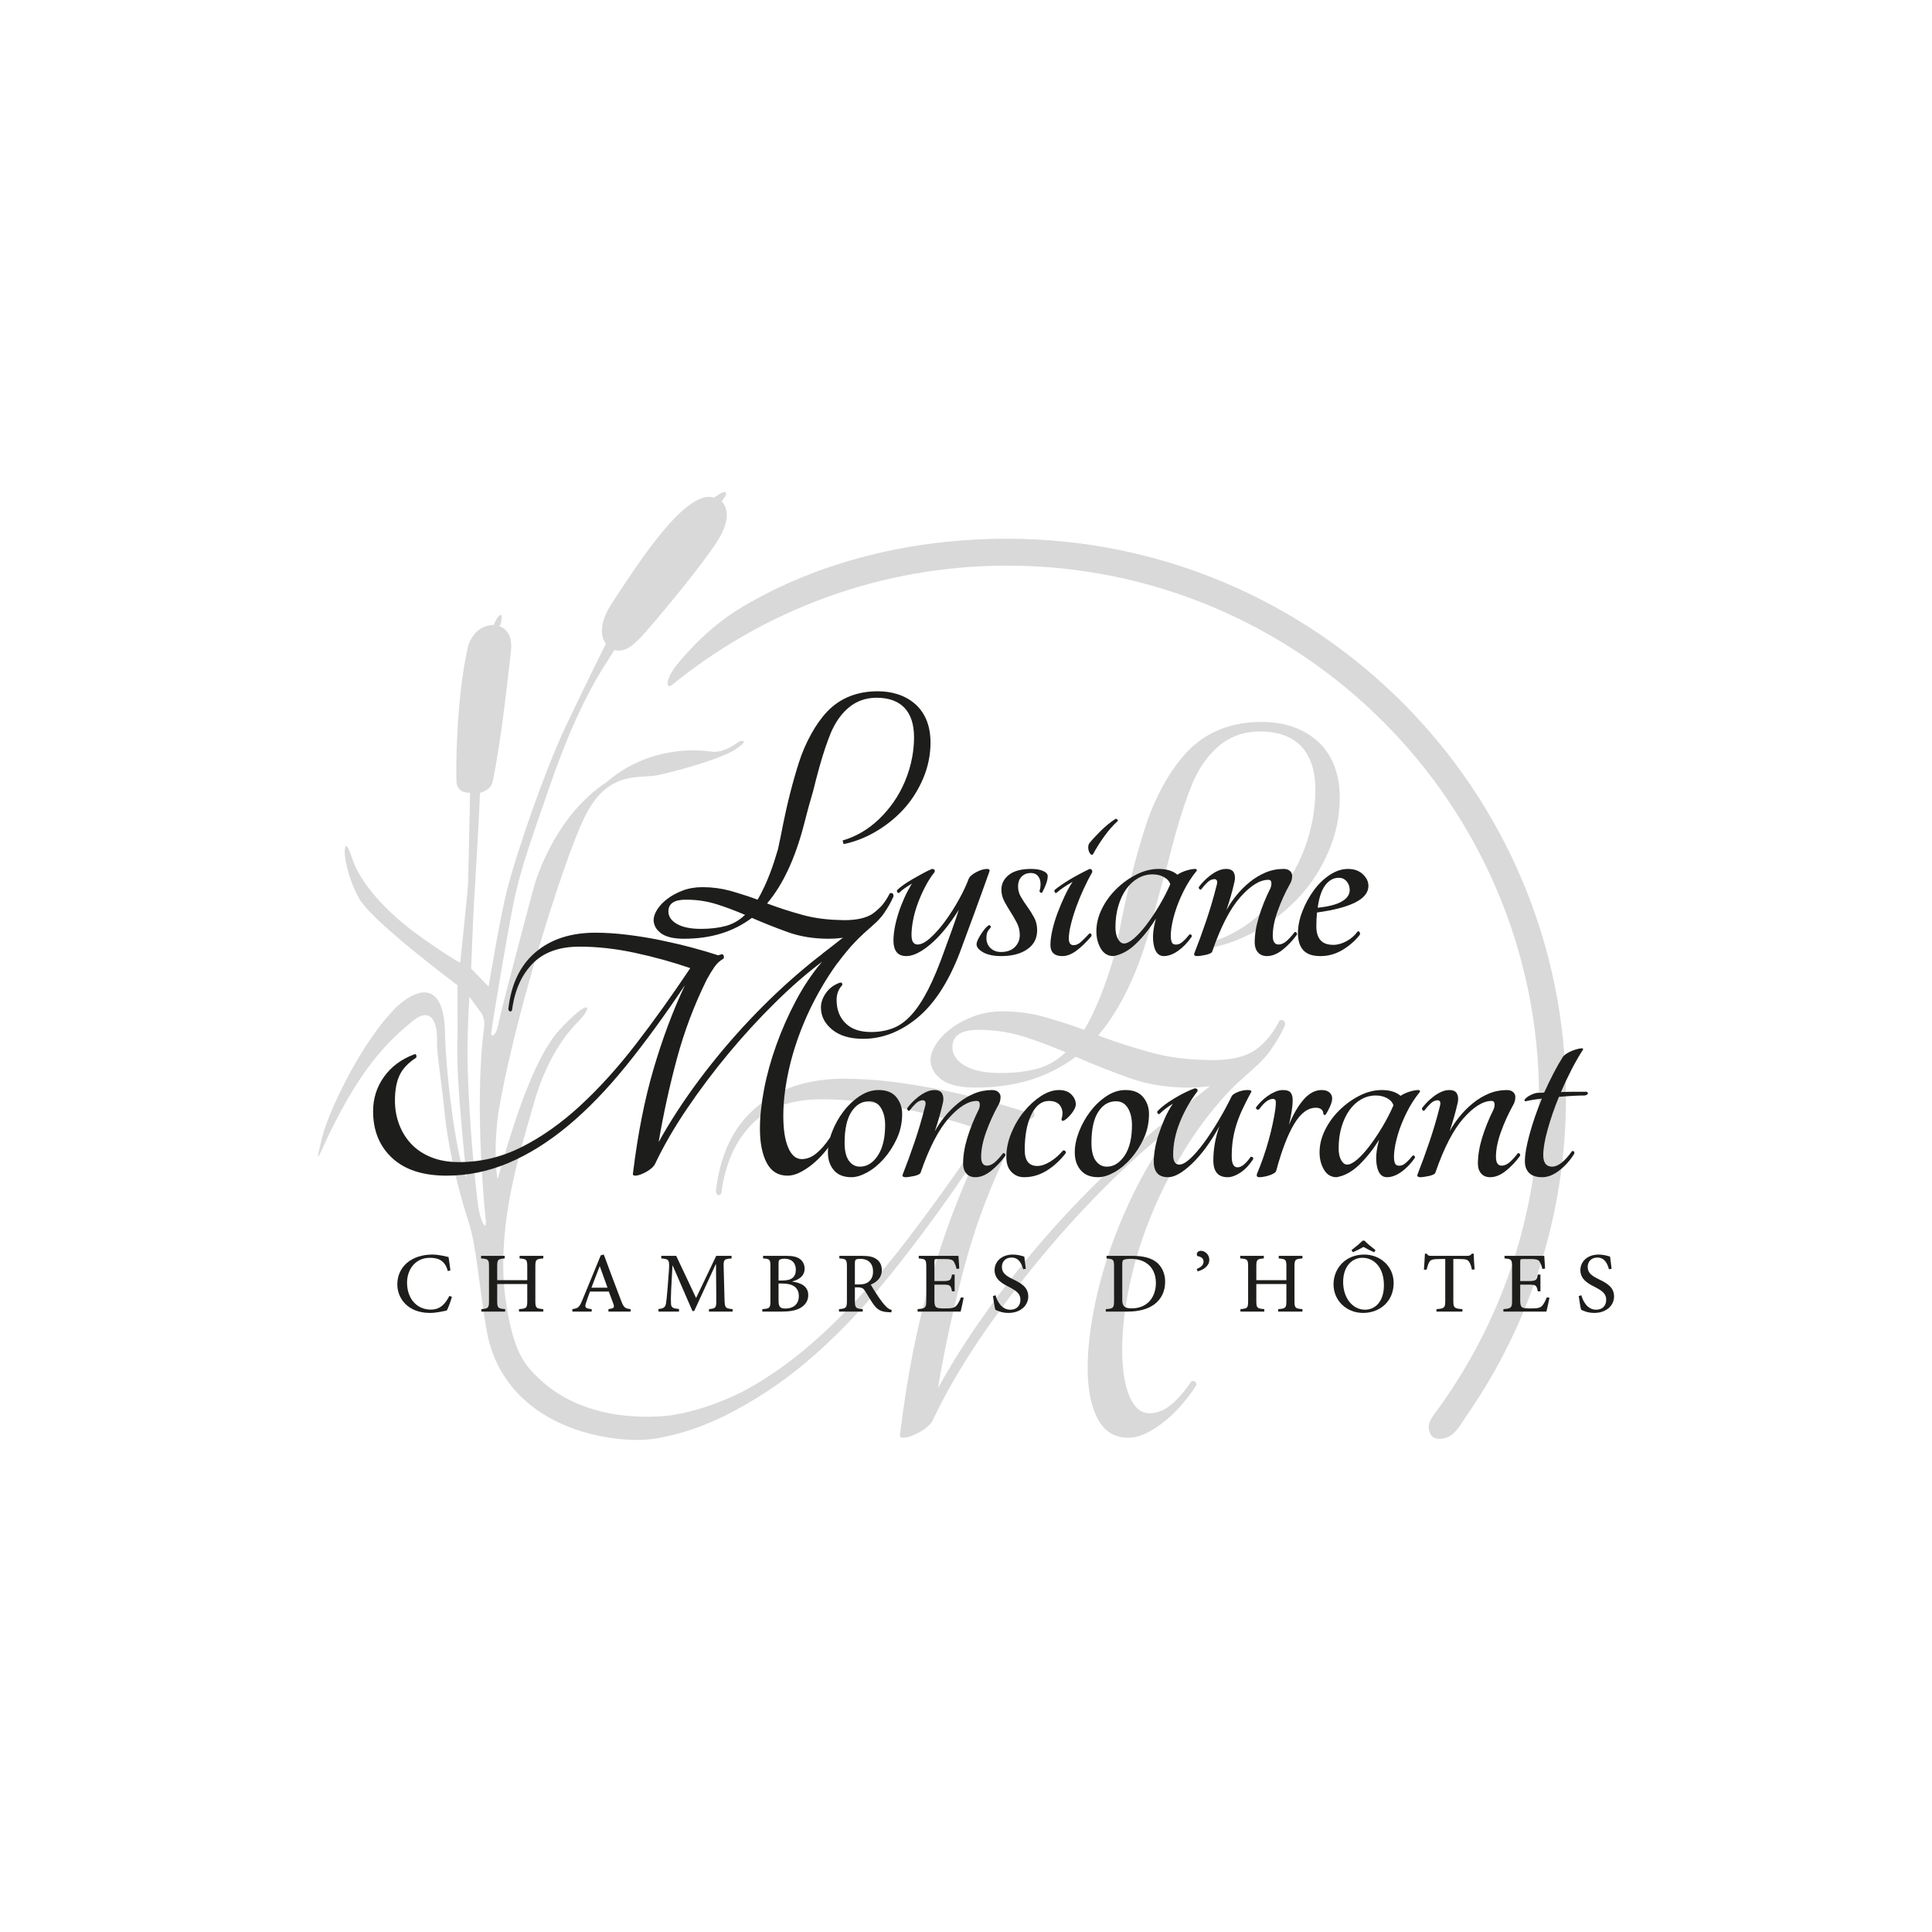<?xml version="1.0" encoding="utf-8"?>
<!-- Generator: Adobe Illustrator 16.0.0, SVG Export Plug-In . SVG Version: 6.00 Build 0)  -->
<!DOCTYPE svg PUBLIC "-//W3C//DTD SVG 1.1//EN" "http://www.w3.org/Graphics/SVG/1.1/DTD/svg11.dtd">
<svg version="1.1" id="Calque_1" xmlns="http://www.w3.org/2000/svg" xmlns:xlink="http://www.w3.org/1999/xlink" x="0px" y="0px"
	 width="730px" height="730px" viewBox="0 0 730 730" enable-background="new 0 0 730 730" xml:space="preserve">
<g>
	<g>
		<path fill="#D9D9D9" d="M380.553,203.553c-35.845,0-70.623,8.437-99.493,25.425c-12.146,7.148-20.384,16.192-25.439,22.383
			c-3.594,4.401-4.49,9.126-1.858,7.58c34.604-28.239,78.742-45.213,126.79-45.213c110.814,0,200.973,90.155,200.973,200.972
			c0,44.625-14.624,85.893-39.326,119.277c-2.257,3.049-3.098,5.115-1.684,7.898c1.485,2.924,5.975,1.672,7.586,0.555
			c2.795-1.926,4.262-4.937,6.196-7.728c23.578-34.079,37.402-75.425,37.402-120.003C591.7,298.087,497.172,203.553,380.553,203.553
			z"/>
		<path fill="#D9D9D9" d="M502.654,286.113c-1.222-2.179-2.73-4.143-4.562-5.826c-2.995-2.749-6.534-4.725-10.534-5.97
			c-3.277-1.014-6.854-1.551-10.751-1.551c-11.552,0-21.036,3.783-28.192,11.244c-3.299,3.48-6.355,7.76-9.086,12.735
			c-2.756,5.014-5.01,10.229-6.701,15.502c-1.719,5.34-3.422,11.278-5.053,17.646c-1.625,6.349-3.4,14.501-5.294,24.239
			c-0.457,2.345-0.933,4.614-1.435,6.836c-1.466,4.996-2.937,9.469-4.413,13.327c-0.997,2.621-2.011,5.023-3.036,7.255
			c-1.295,2.826-2.604,5.37-3.947,7.573c-3.779-1.422-7.48-2.622-11.139-3.727c-1.418-0.414-2.834-0.873-4.223-1.246
			c-5.016-1.345-10.143-2.012-15.361-2.012c-4.1,0-7.799,0.632-11.123,1.908c-3.318,1.27-6.176,2.824-8.579,4.658
			c-2.399,1.836-4.274,3.811-5.616,5.932c-1.344,2.123-2.013,4.094-2.013,5.932c0,1.068,0.248,2.052,0.614,2.992
			c0.542,1.379,1.479,2.631,2.82,3.744c0.271,0.225,0.502,0.471,0.8,0.68c2.824,1.982,7.073,2.969,12.719,2.969
			c14.971,0,27.609-3.881,37.923-11.657c6.496,2.834,13.163,5.478,20.026,7.944c6.843,2.474,14.436,3.713,22.768,3.713
			c2.848,0,5.492-0.208,7.986-0.578c-3.533,2.788-7.314,5.761-11.148,8.799c-0.018,0.018-0.021,0.033-0.049,0.051
			c-3.289,2.495-6.602,5.12-9.953,7.913c-10.588,8.833-20.854,18.509-30.81,29.03c-9.961,10.51-19.317,21.625-28.079,33.33
			c-8.767,11.717-16.37,23.386-22.817,35.021c2.658-15.703,6.063-31.226,10.195-46.586c4.136-15.354,9.703-30.11,16.724-44.275
			c1.535-2.805,2.976-5.154,4.311-7.041c1.33-1.895,2.98-3.404,4.947-4.525c0.279-0.426,0.348-0.911,0.207-1.473
			c-0.144-0.557-0.496-0.91-1.051-1.053c-0.842,0.283-1.55,0.496-2.106,0.634c-4.197-1.404-9.074-2.841-14.615-4.313
			c-5.538-1.478-11.357-2.841-17.458-4.103c-6.097-1.262-12.3-2.275-18.619-3.052c-6.299-0.769-12.265-1.154-17.873-1.154
			c-13.746,0-24.891,3.651-33.445,10.937c-8.549,7.299-13.6,17.883-15.14,31.759c0.139,0.702,0.451,1.124,0.944,1.263
			c0.495,0.141,0.876-0.139,1.162-0.836c1.398-10.801,5.181-19.391,11.359-25.774c6.169-6.38,14.935-9.565,26.284-9.565
			c9.957,0,20.297,1.152,31.027,3.469c10.725,2.313,20.997,5.154,30.812,8.523c-10.093,15.143-20.227,29.305-30.387,42.48
			c-10.173,13.186-20.546,24.645-31.131,34.385c-9.189,8.461-18.592,15.332-28.2,20.672c-5.551,2.971-16.334,7.961-28.746,9.853
			c-5.955,0.789-31.118,3.008-48.783-12.806c-4.925-4.404-8.399-8.198-10.999-17.287c-1.213-4.041-3.175-13.277-3.558-22.02
			c-1.125-25.549,6.906-49.383,11.238-64.956c4.336-15.571,10.736-25.323,16.806-31.48c6.093-6.142,4.779-9.68-6.892,2.95
			c-11.666,12.62-20.621,47.18-23.417,56.43c-0.577-3.143-1.33-11.185,0.089-23.557c4.962-32.509,23.831-94.458,32.609-112.874
			c8.782-18.41,20.795-14.794,27.901-16.272c7.081-1.521,23.747-5.992,29.52-9.882c5.788-3.904,1.277-2.934,1.277-2.934
			s-5.405,4.458-10.125,3.991c-11.938-1.765-27.571,0.652-39.825,11.301c-21.102,13.777-27.809,40.174-27.809,40.174
			c-0.326,1.118-12.426,46.573-13.347,51.433c-0.908,4.854-2.786,4.865-2.717,3.485c0.057-1.368,7.195-44.397,9.282-53.019
			c2.635-10.884,5.198-18.317,13.116-41.092c11.683-33.636,20.947-45.241,24.16-50.691c3.552,0.865,6.435-0.983,10.459-5.327
			c3.983-4.329,22.124-25.776,28.678-36.184c6.574-10.404,1.428-14.662,1.428-14.662s0,0,1.227-1.781
			c1.52-2.859-1.132-1.901-4.118,0.373c-11.137-3.884-31.207,28.868-38.412,39.602c-7.15,10.717-2.451,15.578-2.451,15.578
			s-7.258,14.391-15.637,32.206c-7.135,15.195-17.896,45.681-21.879,61.509c-2.561,10.173-6.804,35.808-6.804,35.808l-6.588-6.744
			c0,0,0.696-18.717,1.083-25.21c0.087-1.479,0.262-4.289,0.364-5.917c1.418-22.939,1.902-35.356,1.902-35.356
			s3.661-0.711,4.652-3.709c3.147-14.014,6.085-41.486,7.043-49.81c0.939-8.309-4.44-9.389-4.44-9.389s0.617-0.321,0.844-2.343
			c0.658-3.759-1.817-1.371-2.864,1.847c-4.831-0.027-8.399,3.492-9.745,8.002c-4.533,19.701-4.599,46.484-4.399,51.141
			c0.207,4.698,5.138,4.278,5.138,4.278s-0.357,19.865-0.764,34.877c-0.042,1.553-2.949,29.33-2.949,29.33
			c-1.48-0.622-8.935-5.334-16.853-11.16c-10.821-7.962-20.796-18.647-23.931-28.123c-3.259-9.803-2.837-1.616-2.837-1.616
			s0.674,8.266,5.56,16.851c4.896,8.595,37.051,32.573,37.051,32.573c-0.129,2.723,0.084,16.225,0.018,18.305
			c-0.296,8.932-0.286,18.704,3.403,54.397c-3.212-3.991-7.804-37.042-8.155-54.743c-0.326-17.705-8.53-18.51-18.056-10.025
			c-14.054,13.779-26.243,40.84-28.272,49.152c-2.04,8.326-2.304,9.46-0.411,5.5c14.245-31.754,26.084-42.082,34.273-48.877
			c8.166-6.805,9.656,2.363,9.439,7.101c-0.227,4.747,1.77,15.671,2.802,26.731c1.042,11.057,4.36,27.215,9.004,41.452
			c3.248,9.958,3.805,22.987,6.892,41.128c4.472,26.291,27.044,39.076,50.949,41.398c7.585,0.736,12.953-0.09,16.75-0.999
			c16.56-3.304,30.895-12.364,37.083-16.255c0.079-0.055,0.165-0.104,0.247-0.162c0.19-0.119,0.376-0.234,0.554-0.344l-0.013-0.016
			c4.841-3.143,9.645-6.682,14.422-10.652c10.862-9.039,21.663-20.192,32.392-33.444c10.723-13.249,21.693-28.29,32.909-45.11
			c-6.73,14.296-12.584,29.932-17.56,46.896c-4.978,16.967-8.8,36.321-11.465,58.057c-0.278,0.983,0.136,1.466,1.262,1.466
			c0.844,0,1.825-0.202,2.945-0.626c1.129-0.421,2.24-0.947,3.37-1.577c1.118-0.631,2.098-1.331,2.943-2.105
			c0.84-0.766,1.396-1.438,1.686-1.999c4.76-10.097,10.757-20.473,17.974-31.132c7.227-10.648,15.011-20.988,23.345-31.022
			c8.348-10.021,17.006-19.447,25.986-28.287c8.966-8.833,17.665-16.405,26.073-22.707c-5.468,6.447-10.337,13.702-14.617,21.765
			c-4.273,8.062-7.918,16.297-10.938,24.713c-3.016,8.413-5.293,16.648-6.836,24.711c-1.545,8.064-2.315,15.387-2.315,21.98
			c0,7.991,1.267,14.373,3.792,19.143c2.527,4.766,6.377,7.145,11.566,7.145c2.24,0,4.555-0.592,6.936-1.785
			c2.385-1.186,4.734-2.732,7.057-4.629c2.311-1.888,4.443-3.994,6.412-6.307c1.956-2.311,3.71-4.656,5.262-7.051
			c0.133-0.691-0.04-1.182-0.535-1.467c-0.486-0.285-0.945-0.285-1.358,0c-2.53,3.781-5.087,6.729-7.681,8.831
			c-2.596,2.104-5.295,3.157-8.104,3.157c-3.222,0-5.747-2.134-7.561-6.418c-1.829-4.271-2.735-10.198-2.735-17.771
			c0-7.43,0.945-15.597,2.835-24.495c1.894-8.906,4.729-17.915,8.515-27.036c3.787-9.111,8.449-17.984,13.988-26.608
			c4.652-7.241,9.914-13.883,15.711-19.993c5.744-5.723,11.781-10.092,14.838-14.588c0.199-0.293,0.371-0.566,0.527-0.829
			c1.369-1.907,2.67-3.927,3.813-6.187c0.431-0.852,0.853-1.724,1.263-2.629c0.135-0.844-0.041-1.441-0.527-1.802
			c-0.504-0.351-1.031-0.313-1.598,0.108c-1.785,3.563-3.922,6.502-6.4,8.82c-0.078,0.063-0.165,0.143-0.242,0.215
			c-0.787,0.718-1.609,1.389-2.465,1.986c-3.678,2.536-9.038,3.809-16.108,3.809c-0.756,0-1.479-0.049-2.229-0.061
			c-7.588-0.157-14.604-1.063-20.968-2.799c-6.995-1.906-13.669-4.063-20.021-6.463c8.762-10.302,15.609-24.928,20.553-43.855
			c1.738-6.964,3.453-13.227,5.146-18.831c1.077-4.374,2.199-8.777,3.427-13.167c2.136-7.63,4.343-14.242,6.575-19.641
			c0.338-0.835,0.753-1.604,1.137-2.402c2.226-4.527,5.123-8.402,8.732-11.444c4.243-3.582,9.328-5.424,15.107-5.511
			c0.144-0.005,0.275-0.014,0.414-0.014c13.723,0,20.973,7.644,20.973,22.101c0,3.65-0.352,7.284-0.992,10.884
			c-0.852,4.713-2.23,9.373-4.175,13.943c-3.43,8.057-8.388,15.178-14.729,21.167c-5.936,5.604-12.652,9.503-19.979,11.598
			l0.519,2.03c5.883-1.186,11.666-3.376,17.215-6.534c6.045-3.438,11.457-7.705,16.057-12.671
			c4.586-4.959,8.33-10.787,11.121-17.303c2.769-6.503,4.18-13.284,4.18-20.169C506.227,295.444,505.01,290.335,502.654,286.113z
			 M391.748,403.848c-1.969,0.525-4.072,0.915-6.289,1.173c-2.322,0.278-4.783,0.417-7.376,0.417c-5.798,0-10.278-0.91-13.458-2.75
			c-3.185-1.828-4.764-4.166-4.764-6.992c0-4.374,3.25-6.572,9.742-6.572c6.068,0,11.797,0.853,17.164,2.545
			c5.19,1.639,10.311,3.561,15.375,5.727c0.164,0.072,0.344,0.14,0.516,0.209C399.409,400.715,395.772,402.794,391.748,403.848z
			 M180.67,455.727c-3.158-25.234-4.068-50.67-4.027-57.953c0.076-13.543,0.736-21.108,0.736-21.108l4.003,5.411
			c0,0,2.225,2.285,1.476,6.508c-3.881,30.235,0.651,72.123,0.651,72.123C184.024,466.376,181.311,460.846,180.67,455.727z"/>
	</g>
	<g>
		<g>
			<path fill="#1D1D1B" d="M170.762,490.019c-0.442,1.55-1.351,4.096-1.926,5.136c-0.974,0.223-3.896,0.931-6.354,0.931
				c-8.546,0-12.354-5.646-12.354-10.761c0-6.818,5.513-11.291,13.196-11.291c2.834,0,5.225,0.775,6.155,0.93
				c0.266,1.838,0.509,3.232,0.708,5.07l-0.996,0.221c-0.908-3.586-3.122-5.004-6.731-5.004c-5.646,0-8.657,4.562-8.657,9.389
				c0,6.11,3.742,10.184,8.945,10.184c3.432,0,5.313-1.837,7.063-5.18L170.762,490.019z"/>
			<path fill="#1D1D1B" d="M205.291,475.494c-2.746,0.222-3.011,0.377-3.011,3.122v12.886c0,2.745,0.288,2.922,3.011,3.145v0.93
				h-9.188v-0.93c2.856-0.223,3.122-0.399,3.122-3.145v-6.332h-11.358v6.332c0,2.723,0.266,2.922,3.011,3.145v0.93h-9.011v-0.93
				c2.657-0.223,2.9-0.399,2.9-3.145v-12.886c0-2.745-0.244-2.9-2.989-3.122v-0.975h8.922v0.975
				c-2.568,0.222-2.834,0.377-2.834,3.122v5.093h11.358v-5.093c0-2.724-0.266-2.9-2.9-3.122v-0.975h8.967V475.494z"/>
			<path fill="#1D1D1B" d="M229.899,495.576v-0.93c2.059-0.289,2.347-0.576,1.904-1.883c-0.465-1.284-1.063-2.9-1.771-4.76h-7.107
				c-0.553,1.482-0.996,2.745-1.417,4.029c-0.708,1.971-0.443,2.347,2.059,2.613v0.93h-7.306v-0.93
				c2.147-0.333,2.612-0.555,3.786-3.433l6.952-16.894l1.151-0.287c2.125,5.734,4.251,11.49,6.443,17.181
				c1.063,2.856,1.528,3.21,3.675,3.433v0.93H229.899z M226.645,478.483h-0.066c-1.063,2.679-2.104,5.446-3.1,8.06h6.066
				L226.645,478.483z"/>
			<path fill="#1D1D1B" d="M267.881,495.576v-0.93c2.679-0.267,2.812-0.488,2.768-3.897l-0.11-12.997h-0.133l-8.104,17.625h-0.665
				l-7.461-17.182h-0.089l-0.487,9.1c-0.133,2.68-0.133,4.052-0.066,5.336c0.066,1.527,0.841,1.749,3.033,1.971v0.975h-7.771v-0.975
				c1.904-0.178,2.546-0.643,2.812-1.926c0.177-1.13,0.376-2.524,0.642-6l0.487-6.51c0.288-4.207,0.089-4.384-2.878-4.672v-0.975
				h5.646l7.506,15.92l7.616-15.92h5.801v0.975c-2.9,0.244-3.1,0.354-2.989,3.564l0.31,11.69c0.111,3.409,0.2,3.631,3.078,3.897
				v0.93H267.881z"/>
			<path fill="#1D1D1B" d="M299.42,484.262c3.388,0.443,5.978,1.859,5.978,5.115c0,2.169-1.195,3.852-3.144,4.914
				c-1.705,0.908-3.963,1.285-6.598,1.285h-7.616v-0.93c2.834-0.2,3.055-0.422,3.055-3.145v-12.863c0-2.768-0.155-2.967-2.768-3.145
				v-0.975h8.768c2.524,0,3.963,0.377,5.07,1.13c1.151,0.774,1.86,2.192,1.86,3.697c0,3.077-2.679,4.339-4.605,4.805V484.262z
				 M295.612,483.842c3.587,0,5.092-1.396,5.092-4.074c0-2.325-1.306-4.162-4.317-4.162c-0.797,0-1.55,0.177-1.837,0.398
				c-0.288,0.199-0.376,0.575-0.376,1.572v6.266H295.612z M294.173,491.413c0,2.413,0.642,3.033,2.723,3.011
				c2.59-0.044,4.938-1.372,4.938-4.715c0-3.256-2.258-4.738-6.288-4.738h-1.373V491.413z"/>
			<path fill="#1D1D1B" d="M336.783,495.863c-0.399,0-0.775-0.021-1.174-0.066c-2.679-0.133-4.052-0.842-5.579-2.967
				c-1.129-1.572-2.214-3.543-3.21-5.092c-0.598-0.93-1.173-1.328-2.878-1.328h-0.93v5.047c0,2.724,0.31,2.967,2.967,3.189v0.93
				h-8.967v-0.93c2.679-0.223,2.989-0.466,2.989-3.189v-12.841c0-2.768-0.288-2.944-2.856-3.122v-0.975h8.479
				c2.502,0,4.118,0.289,5.38,1.13c1.351,0.841,2.192,2.28,2.192,4.251c0,2.812-1.815,4.494-4.185,5.49
				c0.576,1.063,1.926,3.188,2.922,4.672c1.196,1.705,1.904,2.613,2.679,3.41c0.841,0.951,1.572,1.307,2.325,1.482L336.783,495.863z
				 M324.495,485.324c1.661,0,2.768-0.266,3.609-0.93c1.262-0.975,1.771-2.236,1.771-3.984c0-3.477-2.28-4.761-4.738-4.761
				c-0.997,0-1.528,0.133-1.771,0.31c-0.221,0.178-0.354,0.554-0.354,1.395v7.971H324.495z"/>
			<path fill="#1D1D1B" d="M364.116,490.328c-0.221,1.218-0.863,4.207-1.151,5.248h-16.251v-0.93
				c2.989-0.223,3.277-0.532,3.277-3.189v-12.686c0-2.967-0.288-3.056-2.856-3.277v-0.975h15.011c0.044,0.842,0.177,2.99,0.31,4.805
				l-1.019,0.133c-0.31-1.35-0.665-2.104-1.085-2.812c-0.487-0.708-1.395-0.93-3.675-0.93h-2.458c-1.085,0-1.151,0.089-1.151,1.063
				v7.263h3.033c2.967,0,3.188-0.266,3.609-2.458h0.996v6.354h-0.996c-0.465-2.369-0.708-2.547-3.609-2.547h-3.033v5.956
				c0,1.528,0.177,2.259,0.797,2.657c0.642,0.376,1.882,0.376,3.388,0.376c2.413,0,3.41-0.222,4.162-1.063
				c0.576-0.687,1.196-1.815,1.683-3.122L364.116,490.328z"/>
			<path fill="#1D1D1B" d="M386.6,479.59c-0.575-2.08-1.594-4.428-4.383-4.428c-2.48,0-3.653,1.749-3.653,3.521
				c0,2.28,1.527,3.388,4.229,4.694c2.812,1.372,5.734,2.9,5.734,6.465c0,3.476-2.967,6.243-7.483,6.243
				c-1.373,0-2.479-0.243-3.321-0.531c-0.841-0.266-1.306-0.532-1.638-0.687c-0.222-0.643-0.709-3.587-0.908-5.158l0.996-0.289
				c0.554,2.06,2.17,5.447,5.558,5.447c2.413,0,3.83-1.483,3.83-3.809c0-2.347-1.771-3.453-4.295-4.781
				c-2.303-1.152-5.469-2.768-5.469-6.333c0-3.232,2.612-5.911,6.93-5.911c1.572,0,3.056,0.376,4.296,0.775
				c0.133,1.15,0.287,2.479,0.575,4.604L386.6,479.59z"/>
			<path fill="#1D1D1B" d="M427.895,474.52c4.229,0,7.461,0.863,9.52,2.768c1.639,1.572,2.834,3.941,2.834,6.975
				c0,3.83-1.572,6.73-4.162,8.635c-2.547,1.838-5.934,2.68-10.029,2.68h-8.236v-0.93c2.834-0.2,3.121-0.399,3.121-3.167v-12.841
				c0-2.79-0.287-2.923-2.834-3.122v-0.997H427.895z M424.041,491.191c0,2.568,1.129,3.166,3.564,3.166
				c6.178,0,9.145-4.494,9.145-9.586c0-3.344-1.307-6.089-3.742-7.617c-1.527-1.018-3.52-1.505-5.889-1.505
				c-1.483,0-2.303,0.222-2.657,0.442c-0.31,0.222-0.421,0.62-0.421,1.883V491.191z"/>
			<path fill="#1D1D1B" d="M453.743,472.616c1.438,0,3.188,1.262,3.188,3.409c0,2.369-2.259,3.809-4.429,4.361l-0.31-0.907
				c1.594-0.664,2.568-1.483,2.568-2.812c0-1.129-0.93-1.838-2.104-1.992c-0.222-0.023-0.443-0.289-0.443-0.775
				c0-0.863,0.863-1.284,1.484-1.284H453.743z"/>
			<path fill="#1D1D1B" d="M492.125,475.494c-2.746,0.222-3.012,0.377-3.012,3.122v12.886c0,2.745,0.288,2.922,3.012,3.145v0.93
				h-9.188v-0.93c2.856-0.223,3.122-0.399,3.122-3.145v-6.332H474.7v6.332c0,2.723,0.266,2.922,3.011,3.145v0.93H468.7v-0.93
				c2.657-0.223,2.9-0.399,2.9-3.145v-12.886c0-2.745-0.243-2.9-2.989-3.122v-0.975h8.923v0.975
				c-2.568,0.222-2.834,0.377-2.834,3.122v5.093h11.358v-5.093c0-2.724-0.266-2.9-2.9-3.122v-0.975h8.967V475.494z"/>
			<path fill="#1D1D1B" d="M515.494,474.033c5.823,0,11.092,4.251,11.092,10.738c0,6.996-5.246,11.313-11.535,11.313
				c-6.221,0-11.18-4.583-11.18-10.827c0-5.867,4.405-11.225,11.602-11.225H515.494z M514.764,475.25
				c-3.72,0-7.262,3.034-7.262,9.167c0,5.956,3.52,10.45,8.28,10.45c3.72,0,7.129-2.967,7.129-9.232
				c0-6.797-3.764-10.385-8.126-10.385H514.764z M519.236,473.17c-1.307-0.554-2.701-1.262-4.053-2.016
				c-1.328,0.709-2.723,1.462-4.007,2.016l-0.509-0.842c1.395-1.063,2.9-2.236,4.162-3.543h0.73c1.307,1.352,2.79,2.48,4.162,3.543
				L519.236,473.17z"/>
			<path fill="#1D1D1B" d="M556.178,479.745c-0.355-1.616-0.709-2.479-1.13-3.033c-0.554-0.753-1.129-0.996-3.653-0.996h-2.258
				v15.786c0,2.568,0.287,2.944,3.432,3.145v0.93h-9.809v-0.93c3.033-0.2,3.321-0.555,3.321-3.145v-15.786h-1.927
				c-2.877,0-3.564,0.31-4.007,0.996c-0.421,0.554-0.708,1.505-1.129,3.033h-0.997c0.155-2.103,0.311-4.251,0.377-6.044h0.709
				c0.486,0.818,0.907,0.818,1.881,0.818h13.418c0.908,0,1.217-0.199,1.727-0.818h0.709c0,1.482,0.177,3.984,0.332,5.934
				L556.178,479.745z"/>
			<path fill="#1D1D1B" d="M585.458,490.328c-0.222,1.218-0.863,4.207-1.151,5.248h-16.251v-0.93
				c2.989-0.223,3.276-0.532,3.276-3.189v-12.686c0-2.967-0.287-3.056-2.855-3.277v-0.975h15.012c0.043,0.842,0.176,2.99,0.31,4.805
				l-1.019,0.133c-0.311-1.35-0.664-2.104-1.085-2.812c-0.487-0.708-1.396-0.93-3.675-0.93h-2.458c-1.085,0-1.151,0.089-1.151,1.063
				v7.263h3.033c2.967,0,3.188-0.266,3.609-2.458h0.996v6.354h-0.996c-0.465-2.369-0.709-2.547-3.609-2.547h-3.033v5.956
				c0,1.528,0.178,2.259,0.797,2.657c0.643,0.376,1.882,0.376,3.388,0.376c2.413,0,3.409-0.222,4.162-1.063
				c0.575-0.687,1.196-1.815,1.683-3.122L585.458,490.328z"/>
			<path fill="#1D1D1B" d="M607.942,479.59c-0.575-2.08-1.594-4.428-4.384-4.428c-2.479,0-3.652,1.749-3.652,3.521
				c0,2.28,1.527,3.388,4.229,4.694c2.812,1.372,5.734,2.9,5.734,6.465c0,3.476-2.967,6.243-7.484,6.243
				c-1.372,0-2.479-0.243-3.32-0.531c-0.842-0.266-1.307-0.532-1.639-0.687c-0.221-0.643-0.709-3.587-0.908-5.158l0.996-0.289
				c0.555,2.06,2.17,5.447,5.559,5.447c2.412,0,3.83-1.483,3.83-3.809c0-2.347-1.771-3.453-4.296-4.781
				c-2.302-1.152-5.468-2.768-5.468-6.333c0-3.232,2.611-5.911,6.93-5.911c1.572,0,3.055,0.376,4.295,0.775
				c0.133,1.15,0.287,2.479,0.576,4.604L607.942,479.59z"/>
		</g>
	</g>
	<g>
		<g>
			<g>
				<path fill="#1D1D1B" d="M325.144,350.713c0.475,0,0.804,0.262,0.996,0.784c0.19,0.519,0.143,0.971-0.142,1.351
					c-4.842,4.747-9.137,10.035-12.882,15.867c-3.751,5.836-6.904,11.842-9.466,18.006c-2.562,6.171-4.481,12.269-5.762,18.293
					c-1.281,6.022-1.919,11.551-1.919,16.58c0,5.123,0.613,9.133,1.85,12.023c1.23,2.898,2.938,4.344,5.121,4.344
					c1.897,0,3.726-0.713,5.48-2.135c1.756-1.424,3.489-3.42,5.196-5.979c0.282-0.193,0.592-0.193,0.924,0s0.452,0.525,0.357,0.994
					c-1.047,1.619-2.233,3.207-3.558,4.771c-1.332,1.563-2.774,2.989-4.339,4.268c-1.572,1.28-3.159,2.327-4.772,3.131
					c-1.613,0.809-3.179,1.207-4.697,1.207c-3.51,0-6.117-1.609-7.828-4.832c-1.708-3.229-2.562-7.547-2.562-12.955
					c0-4.462,0.519-9.418,1.565-14.873c1.043-5.457,2.584-11.029,4.627-16.723c2.04-5.695,4.507-11.268,7.4-16.725
					c2.895-5.455,6.189-10.363,9.89-14.728c-5.69,4.267-11.576,9.39-17.645,15.368c-6.075,5.98-11.936,12.36-17.582,19.141
					c-5.642,6.79-10.908,13.786-15.798,20.994c-4.886,7.212-8.941,14.232-12.167,21.067c-0.193,0.379-0.569,0.832-1.138,1.35
					c-0.573,0.525-1.234,0.997-1.993,1.428c-0.762,0.424-1.518,0.781-2.28,1.064c-0.756,0.289-1.42,0.424-1.989,0.424
					c-0.762,0-1.043-0.325-0.854-0.992c1.799-14.707,4.387-27.804,7.755-39.285c3.368-11.48,7.331-22.06,11.886-31.734
					c-7.594,11.383-15.017,21.561-22.272,30.527c-7.262,8.966-14.567,16.512-21.921,22.632
					c-7.354,6.116-14.827,10.792-22.417,14.021c-7.594,3.223-15.422,4.832-23.483,4.832c-8.922,0-15.776-2.223-20.567-6.686
					c-4.792-4.459-7.186-10.342-7.186-17.648c0-4.842,1.375-9.181,4.127-13.023c2.752-3.843,6.544-6.664,11.386-8.467
					c0.38-0.189,0.639-0.095,0.785,0.285c0.142,0.379,0.117,0.708-0.073,0.996c-2.941,1.897-5.007,4.08-6.189,6.543
					c-1.189,2.471-1.78,5.693-1.78,9.678c0,3.132,0.521,6.099,1.565,8.897c1.043,2.802,2.562,5.267,4.554,7.401
					s4.507,3.82,7.543,5.053c3.037,1.234,6.547,1.852,10.532,1.852c8.258,0,16.155-1.898,23.695-5.697
					c7.546-3.791,14.896-8.988,22.066-15.586c7.16-6.59,14.182-14.346,21.064-23.268c6.879-8.916,13.732-18.499,20.564-28.746
					c-6.642-2.28-13.594-4.204-20.852-5.769c-7.259-1.565-14.258-2.347-20.995-2.347c-7.682,0-13.612,2.157-17.787,6.474
					c-4.178,4.32-6.74,10.134-7.686,17.439c-0.196,0.474-0.452,0.661-0.784,0.565c-0.335-0.092-0.547-0.375-0.642-0.854
					c1.044-9.391,4.459-16.554,10.247-21.491c5.788-4.931,13.331-7.4,22.633-7.4c3.792,0,7.828,0.262,12.094,0.781
					c4.273,0.525,8.47,1.211,12.597,2.065c4.127,0.854,8.068,1.777,11.813,2.777c3.751,0.996,7.05,1.967,9.894,2.916
					c0.376-0.092,0.854-0.237,1.423-0.427c0.376,0.095,0.617,0.335,0.712,0.711c0.095,0.379,0.047,0.708-0.14,0.996
					c-1.331,0.759-2.448,1.781-3.349,3.062c-0.901,1.277-1.875,2.869-2.916,4.767c-4.748,9.583-8.517,19.571-11.316,29.96
					c-2.799,10.393-5.099,20.9-6.901,31.526c4.364-7.875,9.51-15.772,15.44-23.698c5.934-7.922,12.262-15.443,19.002-22.557
					c6.736-7.119,13.685-13.666,20.852-19.644C311.31,359.68,318.313,354.698,325.144,350.713z"/>
			</g>
			<g>
				<g>
					<path fill="#1D1D1B" d="M349.181,270.225c-0.826-1.474-1.844-2.802-3.084-3.941c-2.027-1.86-4.421-3.198-7.132-4.039
						c-2.214-0.686-4.634-1.05-7.274-1.05c-7.815,0-14.232,2.559-19.077,7.606c-2.23,2.356-4.299,5.253-6.148,8.618
						c-1.86,3.394-3.388,6.923-4.536,10.491c-1.161,3.615-2.312,7.632-3.416,11.943c-1.101,4.295-2.306,9.811-3.583,16.402
						c-0.307,1.584-0.632,3.122-0.971,4.624c-0.993,3.381-1.986,6.411-2.982,9.02c-0.677,1.774-1.363,3.396-2.059,4.909
						c-0.876,1.91-1.765,3.634-2.67,5.126c-2.559-0.964-5.06-1.777-7.54-2.524c-0.955-0.281-1.917-0.591-2.856-0.844
						c-3.394-0.908-6.86-1.36-10.396-1.36c-2.774,0-5.279,0.427-7.524,1.29c-2.249,0.86-4.182,1.911-5.81,3.153
						c-1.623,1.243-2.888,2.578-3.798,4.014c-0.908,1.436-1.36,2.771-1.36,4.014c0,0.724,0.168,1.388,0.415,2.024
						c0.367,0.936,1.002,1.781,1.907,2.533c0.183,0.152,0.338,0.32,0.544,0.462c1.91,1.341,4.782,2.008,8.606,2.008
						c10.127,0,18.682-2.628,25.662-7.888c4.393,1.917,8.909,3.707,13.549,5.376c4.633,1.673,9.77,2.511,15.409,2.511
						c3.391,0,6.404-0.392,9.074-1.158c2.369-0.677,4.466-1.647,6.269-2.932c3.368-2.397,6.145-5.753,8.327-10.048
						c0.291-0.576,0.576-1.167,0.851-1.781c0.092-0.569-0.025-0.974-0.357-1.218c-0.338-0.237-0.695-0.212-1.078,0.073
						c-1.626,3.251-3.682,5.737-6.164,7.458c-2.486,1.717-6.117,2.578-10.899,2.578c-0.512,0-1.002-0.032-1.509-0.042
						c-5.136-0.104-9.883-0.718-14.188-1.894c-4.734-1.288-9.251-2.749-13.549-4.371c5.927-6.974,10.56-16.87,13.906-29.679
						c1.18-4.712,2.34-8.951,3.485-12.743c0.728-2.96,1.49-5.939,2.321-8.909c1.439-5.165,2.935-9.637,4.444-13.29
						c0.231-0.566,0.512-1.082,0.772-1.625c1.505-3.065,3.466-5.687,5.908-7.746c2.872-2.423,6.313-3.669,10.222-3.729
						c0.098-0.003,0.187-0.009,0.284-0.009c9.283,0,14.191,5.174,14.191,14.957c0,2.47-0.237,4.927-0.674,7.366
						c-0.575,3.188-1.509,6.341-2.824,9.435c-2.321,5.453-5.674,10.27-9.966,14.324c-4.02,3.792-8.562,6.43-13.521,7.847
						l0.351,1.376c3.979-0.804,7.894-2.287,11.645-4.422c4.096-2.328,7.752-5.215,10.867-8.577
						c3.105-3.355,5.636-7.296,7.524-11.708c1.875-4.399,2.827-8.988,2.827-13.647C351.597,276.541,350.777,273.084,349.181,270.225
						z M259.15,339.935c4.105,0,7.979,0.576,11.613,1.721c3.511,1.11,6.977,2.41,10.402,3.875c0.114,0.047,0.234,0.095,0.351,0.142
						c-2.201,2.103-4.658,3.511-7.385,4.226c-1.331,0.354-2.755,0.617-4.254,0.793c-1.572,0.187-3.235,0.282-4.994,0.282
						c-3.921,0-6.951-0.617-9.105-1.86c-2.15-1.24-3.223-2.821-3.223-4.734C252.556,341.418,254.754,339.935,259.15,339.935z"/>
				</g>
				<g>
					<path fill="#1D1D1B" d="M366.025,332.05c0.342-0.857,1.283-1.692,2.83-2.505c1.544-0.816,2.913-1.224,4.118-1.224
						c0.769,0,1.069,0.3,0.898,0.901c-1.888,5.316-3.755,10.484-5.595,15.5c-1.848,5.019-3.754,10.187-5.725,15.5
						c-4.292,11.066-9.63,19.214-16.016,24.444c-6.392,5.231-13.188,7.848-20.393,7.848c-4.975,0-8.877-1.154-11.706-3.473
						c-2.833-2.316-4.247-5.102-4.247-8.363c0-1.888,0.642-3.729,1.929-5.531c1.287-1.799,3.045-3.087,5.275-3.858
						c0.345-0.083,0.601,0,0.772,0.259c0.174,0.257,0.174,0.513,0,0.77c-1.373,1.457-2.06,3.301-2.06,5.534
						c0,3.603,1.117,6.515,3.343,8.745c2.233,2.229,5.45,3.35,9.65,3.35c3.004,0,5.746-0.475,8.235-1.42
						c2.486-0.943,4.823-2.616,7.012-5.014c2.188-2.403,4.311-5.619,6.37-9.649c2.056-4.032,4.159-9.093,6.303-15.184
						c1.028-2.831,1.948-5.357,2.765-7.587c0.816-2.23,1.647-4.674,2.508-7.334c-1.628,2.571-3.302,4.934-5.019,7.075
						c-1.711,2.147-3.451,3.988-5.209,5.532s-3.454,2.748-5.08,3.602c-1.632,0.86-3.134,1.287-4.504,1.287
						c-1.717,0-2.96-0.515-3.729-1.543c-0.775-1.031-1.161-2.445-1.161-4.245c0-3.001,0.623-6.452,1.866-10.358
						c1.243-3.899,2.938-7.654,5.083-11.259c-0.946,0.604-1.8,1.161-2.575,1.676c-0.772,0.512-1.5,1.116-2.186,1.8
						c-0.259,0.17-0.494,0.107-0.708-0.193c-0.215-0.297-0.237-0.579-0.066-0.835c0.601-0.601,1.417-1.265,2.445-1.996
						c1.031-0.728,2.144-1.433,3.349-2.122c1.196-0.687,2.42-1.37,3.666-2.059c1.24-0.686,2.464-1.284,3.666-1.799
						c0.857,0,1.202,0.386,1.028,1.157c-1.373,1.714-2.594,3.625-3.666,5.725c-1.076,2.1-1.996,4.204-2.764,6.307
						c-0.775,2.1-1.354,4.181-1.736,6.24c-0.389,2.053-0.582,3.9-0.582,5.529c0,2.4,0.771,3.602,2.318,3.602
						c1.369,0,2.998-0.857,4.886-2.574c1.888-1.714,3.751-3.836,5.595-6.367c1.847-2.53,3.561-5.231,5.148-8.106
						C363.944,336.961,365.168,334.368,366.025,332.05z"/>
					<path fill="#1D1D1B" d="M389.565,328.321c1.885,0,3.409,0.256,4.57,0.771c1.154,0.516,1.736,1.158,1.736,1.929
						c0,0.946-0.241,2.018-0.708,3.217c-0.475,1.202-0.924,2.185-1.352,2.963c-0.174,0.167-0.385,0.19-0.645,0.06
						c-0.256-0.13-0.387-0.364-0.387-0.708c0.257-0.598,0.387-1.455,0.387-2.575c0-1.198-0.322-2.185-0.962-2.957
						c-0.646-0.771-1.524-1.161-2.641-1.161c-1.458,0-2.638,0.452-3.536,1.354c-0.901,0.898-1.354,2.167-1.354,3.795
						c0,1.373,0.363,2.682,1.098,3.925c0.727,1.243,1.54,2.486,2.445,3.729c0.897,1.243,1.736,2.578,2.504,3.988
						c0.775,1.414,1.161,3.027,1.161,4.826c0,3.087-1.246,5.491-3.731,7.202c-2.49,1.717-5.748,2.574-9.779,2.574
						c-2.916,0-5.209-0.468-6.883-1.417c-1.67-0.939-2.508-1.971-2.508-3.087c0-0.342,0.129-0.813,0.386-1.414
						c0.259-0.598,0.601-1.243,1.028-1.93c0.427-0.686,0.9-1.373,1.416-2.059c0.513-0.687,1.069-1.243,1.674-1.67
						c0.256-0.171,0.493-0.13,0.708,0.123c0.212,0.259,0.234,0.516,0.06,0.775c-0.512,0.516-0.897,1.05-1.154,1.607
						c-0.259,0.56-0.389,1.313-0.389,2.252c0,1.543,0.516,2.812,1.543,3.795c1.031,0.99,2.359,1.48,3.988,1.48
						c2.233,0,3.97-0.62,5.213-1.863c1.242-1.243,1.865-2.767,1.865-4.57c0-1.629-0.366-3.153-1.09-4.567
						c-0.734-1.414-1.525-2.787-2.383-4.118c-0.859-1.325-1.653-2.679-2.381-4.051c-0.73-1.37-1.094-2.831-1.094-4.374
						c0-2.23,0.941-4.096,2.83-5.595C383.088,329.074,385.877,328.321,389.565,328.321z"/>
					<path fill="#1D1D1B" d="M399.215,337.326c-0.256,0.17-0.475,0.107-0.645-0.193c-0.175-0.297-0.216-0.579-0.127-0.835
						c3.172-2.574,7.588-5.231,13.252-7.976c0.683,0,1.027,0.386,1.027,1.157c-1.116,1.974-2.211,4.118-3.279,6.43
						c-1.072,2.318-2.018,4.614-2.831,6.885c-0.815,2.274-1.479,4.462-1.995,6.563s-0.77,3.839-0.77,5.209
						c0,1.717,0.596,2.575,1.801,2.575c0.941,0,1.865-0.408,2.764-1.224c0.901-0.813,1.951-1.866,3.153-3.153
						c0.171-0.171,0.383-0.146,0.642,0.066c0.256,0.215,0.301,0.538,0.13,0.961c-1.888,2.233-3.754,4.036-5.599,5.405
						c-1.844,1.373-3.624,2.059-5.335,2.059c-3.008,0-4.503-1.417-4.503-4.244c0-1.543,0.233-3.368,0.708-5.468
						c0.468-2.1,1.11-4.245,1.929-6.433c0.813-2.186,1.715-4.33,2.698-6.433c0.987-2.1,1.995-3.922,3.026-5.465
						c-0.945,0.513-1.996,1.158-3.152,1.93C400.951,335.909,399.983,336.642,399.215,337.326z M412.979,322.79
						c-0.256,0.256-0.537,0.256-0.838,0c-0.297-0.259-0.534-0.623-0.705-1.098c-0.174-0.468-0.256-0.98-0.256-1.54
						c0-0.56,0.129-1.05,0.386-1.48c0.942-1.202,2.337-2.723,4.181-4.567c1.844-1.844,3.752-3.409,5.725-4.693
						c0.171-0.088,0.387-0.022,0.643,0.19c0.256,0.215,0.345,0.408,0.256,0.579c-1.799,1.629-3.518,3.583-5.143,5.854
						C415.595,318.308,414.181,320.56,412.979,322.79z"/>
					<path fill="#1D1D1B" d="M449.385,353.152c0.172-0.171,0.387-0.171,0.646,0c0.257,0.171,0.342,0.427,0.257,0.769
						c-1.544,2.233-3.262,4.01-5.146,5.342c-1.888,1.332-3.69,1.992-5.404,1.992c-1.975,0-3.236-1.395-3.793-4.181
						c-0.563-2.787-0.281-6.107,0.836-9.969c-2.316,3.688-4.824,6.838-7.527,9.454c-2.698,2.619-5.555,4.181-8.553,4.696
						c-2.059,0-3.646-0.942-4.764-2.831c-1.113-1.885-1.67-4.07-1.67-6.563c0-2.828,0.688-5.636,2.06-8.422
						c1.366-2.786,3.191-5.297,5.466-7.53c2.27-2.23,4.804-4.052,7.59-5.465c2.787-1.414,5.596-2.122,8.426-2.122
						c3.004,0,5.361,0.73,7.078,2.185c0.854-0.598,1.948-1.113,3.279-1.543c1.328-0.427,2.508-0.642,3.536-0.642
						c0.342,0,0.516,0.215,0.516,0.642c-1.974,2.403-3.665,5.038-5.083,7.913c-1.413,2.872-2.504,5.617-3.279,8.232
						c-0.771,2.619-1.242,4.953-1.414,7.012c-0.174,2.059,0,3.476,0.513,4.245c0.427,0.515,1.161,0.667,2.188,0.452
						C446.172,356.605,447.586,355.378,449.385,353.152z M424.688,356.495c1.027,0,2.293-0.645,3.795-1.929
						c1.496-1.287,3.063-3.004,4.693-5.146c1.629-2.144,3.236-4.544,4.824-7.205c1.587-2.66,2.982-5.357,4.184-8.106
						c-0.345-1.11-1.139-2.015-2.381-2.701c-1.244-0.683-2.683-1.031-4.312-1.031c-1.974,0-3.817,0.497-5.531,1.48
						c-1.718,0.99-3.194,2.363-4.438,4.118c-1.246,1.758-2.233,3.858-2.957,6.303c-0.733,2.445-1.098,5.126-1.098,8.04
						c0,1.888,0.323,3.391,0.968,4.504C423.074,355.938,423.827,356.495,424.688,356.495z"/>
					<path fill="#1D1D1B" d="M489.138,352.25c0.171-0.174,0.386-0.149,0.646,0.063c0.256,0.215,0.342,0.497,0.256,0.838
						c-1.543,2.144-3.324,4.032-5.336,5.658c-2.018,1.632-4.014,2.444-5.986,2.444c-1.459,0-2.594-0.468-3.41-1.417
						c-0.813-0.939-1.221-2.183-1.221-3.729c0-3.001,0.535-6.259,1.609-9.779c1.072-3.514,2.509-7.072,4.309-10.674
						c0.26-0.601,0.389-1.243,0.389-1.932c0-0.854-0.389-1.287-1.16-1.287c-3.173,0-6.689,2.169-10.551,6.499
						c-3.859,4.333-7.42,11.212-10.675,20.649c-0.089,0.253-0.366,0.494-0.838,0.706c-0.472,0.215-1.009,0.386-1.606,0.516
						c-0.604,0.126-1.202,0.237-1.803,0.322c-0.602,0.085-1.072,0.126-1.414,0.126c-0.43,0-0.753-0.082-0.965-0.256
						c-0.219-0.171-0.24-0.471-0.066-0.901c1.461-3.688,2.938-7.739,4.44-12.158c1.496-4.418,2.809-8.853,3.922-13.315
						c0.259-0.857,0.3-1.48,0.13-1.866c-0.174-0.386-0.475-0.579-0.901-0.579c-0.946,0-1.845,0.408-2.701,1.224
						c-0.86,0.816-1.629,1.695-2.315,2.634c-0.256,0.174-0.496,0.13-0.708-0.129c-0.216-0.253-0.282-0.513-0.192-0.769
						c0.426-0.601,1.008-1.291,1.736-2.059c0.727-0.772,1.564-1.524,2.508-2.252c0.945-0.728,1.929-1.332,2.96-1.799
						c1.028-0.472,2.06-0.708,3.087-0.708c1.461,0,2.422,0.449,2.896,1.347c0.472,0.904,0.576,1.999,0.323,3.283
						c-0.434,1.888-0.883,3.666-1.354,5.339c-0.471,1.673-1.049,3.536-1.736,5.595c1.031-1.885,2.293-3.748,3.796-5.595
						c1.499-1.844,3.173-3.514,5.019-5.016c1.842-1.502,3.837-2.701,5.981-3.605c2.142-0.898,4.419-1.347,6.815-1.347
						c1.031,0,1.825,0.256,2.382,0.771s0.838,1.113,0.838,1.8c0,1.202-0.304,2.277-0.901,3.216
						c-1.803,3.261-3.324,6.626-4.57,10.099c-1.242,3.476-1.862,6.585-1.862,9.33c0,2.229,0.728,3.343,2.185,3.343
						c0.946,0,1.889-0.386,2.834-1.157C486.867,354.951,487.936,353.791,489.138,352.25z"/>
					<path fill="#1D1D1B" d="M517.055,334.754c0,4.89-6.474,8.233-19.426,10.032c-0.085,0.857-0.151,1.717-0.192,2.575
						c-0.044,0.857-0.063,1.758-0.063,2.701c0,2.233,0.513,3.947,1.541,5.146c1.031,1.202,2.66,1.803,4.893,1.803
						c1.625,0,3.299-0.471,5.013-1.414c1.714-0.946,3.09-2.147,4.118-3.606c0.342-0.17,0.601-0.107,0.774,0.193
						c0.171,0.304,0.212,0.626,0.126,0.968c-1.713,2.227-3.88,4.137-6.496,5.725c-2.618,1.587-5.424,2.378-8.428,2.378
						c-3.002,0-5.165-0.75-6.496-2.251c-1.332-1.5-1.996-3.625-1.996-6.367c0-2.66,0.56-5.424,1.676-8.299
						c1.113-2.872,2.549-5.51,4.309-7.914c1.758-2.4,3.775-4.352,6.047-5.851c2.271-1.499,4.566-2.251,6.882-2.251
						c2.318,0,4.185,0.664,5.599,1.992C516.347,331.645,517.055,333.125,517.055,334.754z M505.862,331.667
						c-1.974,0-3.665,0.92-5.083,2.764c-1.414,1.844-2.381,4.697-2.894,8.555c4.118-0.427,7.161-1.224,9.134-2.382
						c1.971-1.154,2.961-2.593,2.961-4.308c0-1.287-0.387-2.381-1.161-3.28C508.051,332.113,507.061,331.667,505.862,331.667z"/>
				</g>
			</g>
			<g>
				<path fill="#1D1D1B" d="M332,411.867c3.001,0,5.231,0.902,6.689,2.705c1.455,1.799,2.186,3.902,2.186,6.303
					c0,3.344-0.664,6.455-1.996,9.327c-1.329,2.875-2.957,5.405-4.886,7.591c-1.93,2.186-4.011,3.902-6.24,5.146
					c-2.233,1.243-4.244,1.866-6.047,1.866c-2.916,0-5.124-0.879-6.626-2.638c-1.502-1.759-2.252-4.011-2.252-6.753
					c0-2.488,0.534-5.102,1.609-7.85c1.072-2.742,2.489-5.275,4.248-7.59c1.755-2.316,3.795-4.248,6.107-5.791
					C327.107,412.64,329.508,411.867,332,411.867z M324.922,440.816c2.657,0,4.909-1.392,6.755-4.182
					c1.841-2.786,2.768-6.625,2.768-11.516c0-2.57-0.516-4.715-1.547-6.433c-1.027-1.714-2.53-2.574-4.5-2.574
					c-2.749,0-4.979,1.331-6.692,3.988c-1.718,2.663-2.575,6.563-2.575,11.708c0,3.005,0.535,5.257,1.61,6.756
					C321.813,440.063,323.208,440.816,324.922,440.816z"/>
				<path fill="#1D1D1B" d="M378.955,435.801c0.17-0.174,0.385-0.152,0.645,0.06c0.256,0.215,0.342,0.497,0.256,0.838
					c-1.543,2.145-3.324,4.032-5.336,5.661c-2.018,1.629-4.013,2.445-5.983,2.445c-1.458,0-2.597-0.471-3.413-1.414
					c-0.812-0.945-1.22-2.188-1.22-3.732c0-3.001,0.535-6.262,1.61-9.779c1.072-3.514,2.509-7.074,4.308-10.677
					c0.26-0.598,0.389-1.243,0.389-1.929c0-0.857-0.389-1.287-1.16-1.287c-3.172,0-6.689,2.166-10.548,6.496
					c-3.861,4.332-7.423,11.215-10.677,20.648c-0.088,0.26-0.367,0.494-0.838,0.709c-0.471,0.212-1.009,0.383-1.606,0.512
					c-0.601,0.131-1.202,0.241-1.803,0.323c-0.601,0.089-1.072,0.13-1.414,0.13c-0.43,0-0.752-0.086-0.964-0.26
					c-0.218-0.17-0.237-0.468-0.066-0.898c1.461-3.688,2.938-7.742,4.44-12.157c1.496-4.415,2.809-8.855,3.922-13.317
					c0.259-0.857,0.3-1.478,0.129-1.863c-0.174-0.389-0.474-0.582-0.901-0.582c-0.945,0-1.844,0.411-2.701,1.227
					c-0.86,0.813-1.628,1.692-2.314,2.635c-0.257,0.171-0.497,0.13-0.709-0.127c-0.215-0.259-0.278-0.516-0.192-0.774
					c0.427-0.598,1.009-1.284,1.736-2.059c0.727-0.772,1.565-1.519,2.508-2.252c0.945-0.728,1.929-1.325,2.96-1.8
					c1.028-0.471,2.06-0.709,3.087-0.709c1.458,0,2.423,0.453,2.897,1.354c0.468,0.897,0.579,1.992,0.322,3.28
					c-0.433,1.887-0.882,3.665-1.354,5.335c-0.471,1.677-1.05,3.542-1.736,5.601c1.031-1.888,2.293-3.754,3.795-5.601
					c1.5-1.841,3.172-3.515,5.02-5.013c1.841-1.502,3.837-2.705,5.981-3.603c2.141-0.901,4.418-1.354,6.814-1.354
					c1.031,0,1.826,0.257,2.383,0.772s0.838,1.116,0.838,1.803c0,1.202-0.305,2.274-0.902,3.216
					c-1.803,3.262-3.324,6.627-4.566,10.103c-1.246,3.473-1.866,6.578-1.866,9.323c0,2.233,0.728,3.35,2.186,3.35
					c0.946,0,1.888-0.393,2.834-1.16C376.684,438.498,377.752,437.344,378.955,435.801z"/>
				<path fill="#1D1D1B" d="M401.855,423.449c-0.516,0.172-0.771-0.044-0.771-0.645c0.598-1.8,0.49-3.385-0.322-4.76
					c-0.816-1.369-2.297-2.059-4.441-2.059c-2.744,0-4.949,1.717-6.622,5.145c-1.677,3.432-2.511,7.895-2.511,13.379
					c0,4.035,1.588,6.047,4.763,6.047c1.454,0,3.064-0.534,4.823-1.606c1.758-1.071,3.365-2.464,4.826-4.181
					c0.338-0.172,0.639-0.13,0.898,0.129c0.256,0.256,0.297,0.557,0.127,0.902c-2.145,2.744-4.545,4.93-7.202,6.559
					c-2.66,1.629-5.491,2.445-8.492,2.445c-1.888,0-3.473-0.664-4.76-1.996c-1.287-1.324-1.933-3.193-1.933-5.595
					c0-3.001,0.623-6.024,1.866-9.071c1.243-3.042,2.853-5.766,4.826-8.168c1.971-2.401,4.118-4.353,6.433-5.855
					c2.315-1.498,4.59-2.252,6.816-2.252c1.977,0,3.52,0.561,4.633,1.677c1.113,1.113,1.674,2.356,1.674,3.729
					c0,0.512-0.148,1.072-0.449,1.672c-0.304,0.599-0.689,1.203-1.161,1.801c-0.472,0.604-0.983,1.157-1.54,1.672
					C402.773,422.934,402.283,423.279,401.855,423.449z"/>
				<path fill="#1D1D1B" d="M425.27,411.867c2.998,0,5.229,0.902,6.686,2.705c1.461,1.799,2.189,3.902,2.189,6.303
					c0,3.344-0.664,6.455-1.993,9.327c-1.331,2.875-2.96,5.405-4.89,7.591c-1.932,2.186-4.01,3.902-6.24,5.146
					c-2.229,1.243-4.244,1.866-6.043,1.866c-2.92,0-5.131-0.879-6.63-2.638s-2.251-4.011-2.251-6.753
					c0-2.488,0.537-5.102,1.609-7.85c1.072-2.742,2.486-5.275,4.244-7.59c1.758-2.316,3.795-4.248,6.11-5.791
					C420.38,412.64,422.78,411.867,425.27,411.867z M418.191,440.816c2.656,0,4.908-1.392,6.756-4.182
					c1.844-2.786,2.764-6.625,2.764-11.516c0-2.57-0.512-4.715-1.543-6.433c-1.028-1.714-2.533-2.574-4.504-2.574
					c-2.746,0-4.975,1.331-6.686,3.988c-1.718,2.663-2.575,6.563-2.575,11.708c0,3.005,0.534,5.257,1.606,6.756
					S416.475,440.816,418.191,440.816z"/>
				<path fill="#1D1D1B" d="M441.349,444.805c-3.603,0-5.405-1.974-5.405-5.918c0-1.373,0.148-2.96,0.453-4.763
					c0.3-1.8,0.768-3.665,1.413-5.595s1.396-3.877,2.252-5.854c0.856-1.97,1.885-3.858,3.087-5.658
					c-0.945,0.599-1.844,1.222-2.701,1.862c-0.86,0.646-1.629,1.313-2.314,1.996c-0.257,0.174-0.497,0.111-0.709-0.193
					c-0.212-0.3-0.234-0.581-0.063-0.838c1.458-1.543,3.54-3.127,6.237-4.756c2.704-1.633,5.297-2.916,7.783-3.861
					c0.43,0,0.753,0.107,0.968,0.322c0.212,0.211,0.234,0.493,0.063,0.834c-2.748,3.604-4.953,7.506-6.626,11.705
					c-1.673,4.207-2.509,8.281-2.509,12.225c0,2.489,0.772,3.729,2.316,3.729c1.113,0,2.485-0.746,4.117-2.248
					c1.629-1.5,3.346-3.477,5.146-5.921c1.803-2.441,3.621-5.209,5.468-8.296c1.841-3.087,3.536-6.215,5.079-9.393
					c0.26-0.51,1.01-1.028,2.252-1.544c1.243-0.516,2.512-0.772,3.795-0.772c1.287,0,1.677,0.346,1.161,1.031
					c-1.202,2.233-2.252,4.311-3.156,6.24c-0.898,1.93-1.651,3.84-2.252,5.725c-0.598,1.889-1.05,3.795-1.347,5.725
					c-0.301,1.93-0.453,4.052-0.453,6.369c0,2.742,0.728,4.115,2.189,4.115c1.457,0,3.09-1.283,4.889-3.858
					c0.256-0.171,0.516-0.171,0.77,0c0.259,0.171,0.344,0.427,0.259,0.769c-1.462,2.232-3.067,3.926-4.823,5.086
					c-1.759,1.154-3.365,1.736-4.826,1.736c-3.603,0-5.402-2.1-5.402-6.307c0-4.374,0.771-8.703,2.315-12.989
					c-3.258,5.917-6.689,10.61-10.292,14.087C446.881,443.068,443.834,444.805,441.349,444.805z"/>
				<path fill="#1D1D1B" d="M488.432,415.604c0,1.283-0.129,2.742-0.382,4.371c-0.259,1.628-0.604,3.305-1.031,5.019
					c1.711-4.118,3.599-7.335,5.658-9.649s4.288-3.477,6.692-3.477c1.284,0,2.271,0.305,2.957,0.902
					c0.687,0.604,1.031,1.373,1.031,2.318c0,0.854-0.322,1.973-0.968,3.343c-0.642,1.372-1.18,2.315-1.606,2.831
					c-0.172,0.088-0.346,0.063-0.516-0.064c-0.171-0.129-0.256-0.277-0.256-0.451c0-0.598-0.238-1.113-0.709-1.544
					c-0.471-0.427-1.177-0.642-2.122-0.642c-3.001,0-5.725,2.037-8.169,6.109c-2.445,4.074-4.697,9.928-6.756,17.561
					c-0.082,0.43-0.383,0.797-0.898,1.094c-0.516,0.301-1.094,0.557-1.736,0.771c-0.646,0.215-1.313,0.387-1.992,0.516
					c-0.689,0.127-1.291,0.193-1.803,0.193c-0.946,0-1.205-0.516-0.771-1.543c0.771-1.803,1.518-3.755,2.251-5.855
					c0.728-2.1,1.392-4.222,1.993-6.369c0.601-2.141,1.116-4.223,1.543-6.236c0.43-2.016,0.775-3.881,1.031-5.599
					c0.17-1.287,0.234-2.271,0.189-2.96c-0.041-0.687-0.404-1.028-1.091-1.028c-0.857,0-1.736,0.364-2.638,1.095
					s-1.736,1.65-2.508,2.768c-0.346,0.256-0.668,0.277-0.965,0.063c-0.304-0.211-0.367-0.493-0.196-0.838
					c0.516-0.686,1.139-1.392,1.866-2.122c0.727-0.728,1.543-1.413,2.444-2.06c0.901-0.642,1.845-1.176,2.834-1.605
					c0.98-0.431,1.993-0.646,3.021-0.646c1.373,0,2.314,0.323,2.83,0.969C488.173,413.478,488.432,414.401,488.432,415.604z"/>
				<path fill="#1D1D1B" d="M533.717,436.698c0.17-0.171,0.385-0.171,0.642,0c0.259,0.175,0.342,0.434,0.259,0.774
					c-1.543,2.227-3.26,4.012-5.145,5.336c-1.889,1.332-3.688,1.996-5.406,1.996c-1.973,0-3.238-1.392-3.795-4.182
					c-0.557-2.786-0.278-6.113,0.838-9.972c-2.314,3.688-4.826,6.845-7.527,9.456c-2.701,2.619-5.553,4.182-8.555,4.697
					c-2.057,0-3.646-0.945-4.76-2.834c-1.113-1.882-1.674-4.07-1.674-6.557c0-2.834,0.688-5.643,2.06-8.428
					c1.369-2.787,3.194-5.295,5.468-7.525c2.271-2.229,4.801-4.055,7.588-5.471c2.786-1.414,5.602-2.123,8.429-2.123
					c3.001,0,5.36,0.731,7.078,2.189c0.856-0.602,1.948-1.113,3.28-1.543c1.328-0.431,2.508-0.646,3.535-0.646
					c0.342,0,0.516,0.216,0.516,0.646c-1.974,2.402-3.666,5.037-5.079,7.909c-1.417,2.875-2.511,5.62-3.283,8.235
					c-0.771,2.619-1.243,4.953-1.413,7.012c-0.174,2.06,0,3.473,0.516,4.245c0.426,0.519,1.154,0.664,2.186,0.449
					C530.5,440.152,531.914,438.932,533.717,436.698z M509.016,440.041c1.027,0,2.296-0.639,3.795-1.929
					c1.5-1.284,3.064-2.999,4.697-5.143c1.629-2.145,3.234-4.548,4.822-7.204c1.585-2.657,2.979-5.361,4.182-8.107
					c-0.345-1.109-1.135-2.014-2.382-2.7c-1.243-0.687-2.679-1.031-4.308-1.031c-1.973,0-3.817,0.497-5.531,1.479
					c-1.717,0.987-3.197,2.359-4.44,4.119c-1.243,1.758-2.229,3.857-2.958,6.299c-0.73,2.449-1.094,5.131-1.094,8.043
					c0,1.889,0.322,3.391,0.965,4.504C507.408,439.488,508.155,440.041,509.016,440.041z"/>
				<path fill="#1D1D1B" d="M573.469,435.801c0.174-0.174,0.386-0.152,0.643,0.06c0.259,0.215,0.341,0.497,0.259,0.838
					c-1.544,2.145-3.324,4.032-5.339,5.661s-4.01,2.445-5.98,2.445c-1.461,0-2.597-0.471-3.412-1.414
					c-0.816-0.945-1.221-2.188-1.221-3.732c0-3.001,0.533-6.262,1.605-9.779c1.072-3.514,2.512-7.074,4.312-10.677
					c0.259-0.598,0.386-1.243,0.386-1.929c0-0.857-0.386-1.287-1.158-1.287c-3.175,0-6.688,2.166-10.547,6.496
					c-3.859,4.332-7.424,11.215-10.681,20.648c-0.085,0.26-0.367,0.494-0.835,0.709c-0.471,0.212-1.01,0.383-1.609,0.512
					c-0.598,0.131-1.203,0.241-1.801,0.323c-0.601,0.089-1.072,0.13-1.413,0.13c-0.434,0-0.756-0.086-0.968-0.26
					c-0.212-0.17-0.234-0.468-0.063-0.898c1.458-3.688,2.938-7.742,4.438-12.157c1.503-4.415,2.812-8.855,3.925-13.317
					c0.256-0.857,0.301-1.478,0.13-1.863c-0.175-0.389-0.475-0.582-0.898-0.582c-0.948,0-1.847,0.411-2.704,1.227
					c-0.86,0.813-1.629,1.692-2.314,2.635c-0.26,0.171-0.494,0.13-0.709-0.127c-0.215-0.259-0.278-0.516-0.196-0.774
					c0.431-0.598,1.009-1.284,1.739-2.059c0.73-0.772,1.563-1.519,2.508-2.252c0.943-0.728,1.93-1.325,2.961-1.8
					c1.027-0.471,2.059-0.709,3.087-0.709c1.458,0,2.423,0.453,2.894,1.354c0.472,0.897,0.582,1.992,0.322,3.28
					c-0.43,1.887-0.882,3.665-1.354,5.335c-0.468,1.677-1.05,3.542-1.736,5.601c1.031-1.888,2.297-3.754,3.796-5.601
					c1.502-1.841,3.175-3.515,5.019-5.013c1.844-1.502,3.837-2.705,5.984-3.603c2.141-0.901,4.415-1.354,6.818-1.354
					c1.028,0,1.818,0.257,2.379,0.772c0.557,0.516,0.838,1.116,0.838,1.803c0,1.202-0.303,2.274-0.904,3.216
					c-1.8,3.262-3.324,6.627-4.564,10.103c-1.246,3.473-1.865,6.578-1.865,9.323c0,2.233,0.725,3.35,2.188,3.35
					c0.939,0,1.885-0.393,2.827-1.16C571.197,438.498,572.268,437.344,573.469,435.801z"/>
				<path fill="#1D1D1B" d="M599.453,412.514c0.431,0.174,0.602,0.407,0.516,0.708c-0.085,0.3-0.471,0.534-1.154,0.705
					c-1.29,0-2.768,0.044-4.439,0.13c-1.67,0.086-3.454,0.215-5.342,0.386c-1.719,4.203-3.132,8.299-4.245,12.287
					c-1.116,3.988-1.673,7.228-1.673,9.713c0,2.916,1.116,4.374,3.35,4.374c2.227,0,4.715-1.93,7.461-5.791
					c0.256-0.171,0.49-0.171,0.708,0c0.212,0.174,0.274,0.475,0.192,0.901c-1.464,2.4-3.305,4.481-5.534,6.24
					s-4.419,2.638-6.56,2.638c-2.232,0-3.881-0.535-4.953-1.609c-1.075-1.07-1.609-2.55-1.609-4.438
					c0-2.486,0.601-5.918,1.803-10.292c1.198-4.378,2.742-8.833,4.63-13.378c-2.233,0.256-4.288,0.598-6.173,1.024
					c-0.434-0.083-0.538-0.298-0.323-0.64c0.212-0.341,0.598-0.707,1.157-1.097c0.557-0.386,1.225-0.728,1.992-1.024
					c0.772-0.301,1.503-0.453,2.189-0.453c0.342,0,0.686,0,1.031,0c0.342,0,0.683-0.041,1.024-0.129
					c1.116-2.486,2.274-4.891,3.476-7.201c1.199-2.318,2.397-4.419,3.603-6.307c0.513-0.598,1.221-1.136,2.126-1.61
					c0.897-0.472,1.777-0.835,2.634-1.091c0.857-0.26,1.565-0.408,2.122-0.453c0.557-0.041,0.791,0.111,0.709,0.453
					c-1.459,2.232-2.897,4.719-4.311,7.461c-1.414,2.748-2.768,5.617-4.052,8.618c1.626-0.083,3.279-0.126,4.952-0.126
					C596.434,412.514,597.996,412.514,599.453,412.514z"/>
			</g>
		</g>
		<path fill="#1D1D1B" d="M316.547,363.734c0,0,2.792-4.033,6.547-7.904c4.074-4.2,8.511-7.306,10.693-10.516
			c2.296-3.375-0.167-3.577-1.527-2.132c-1.363,1.446-11.047,8.929-21.342,17.085C308.723,362.007,316.547,363.734,316.547,363.734z
			"/>
	</g>
</g>
</svg>

